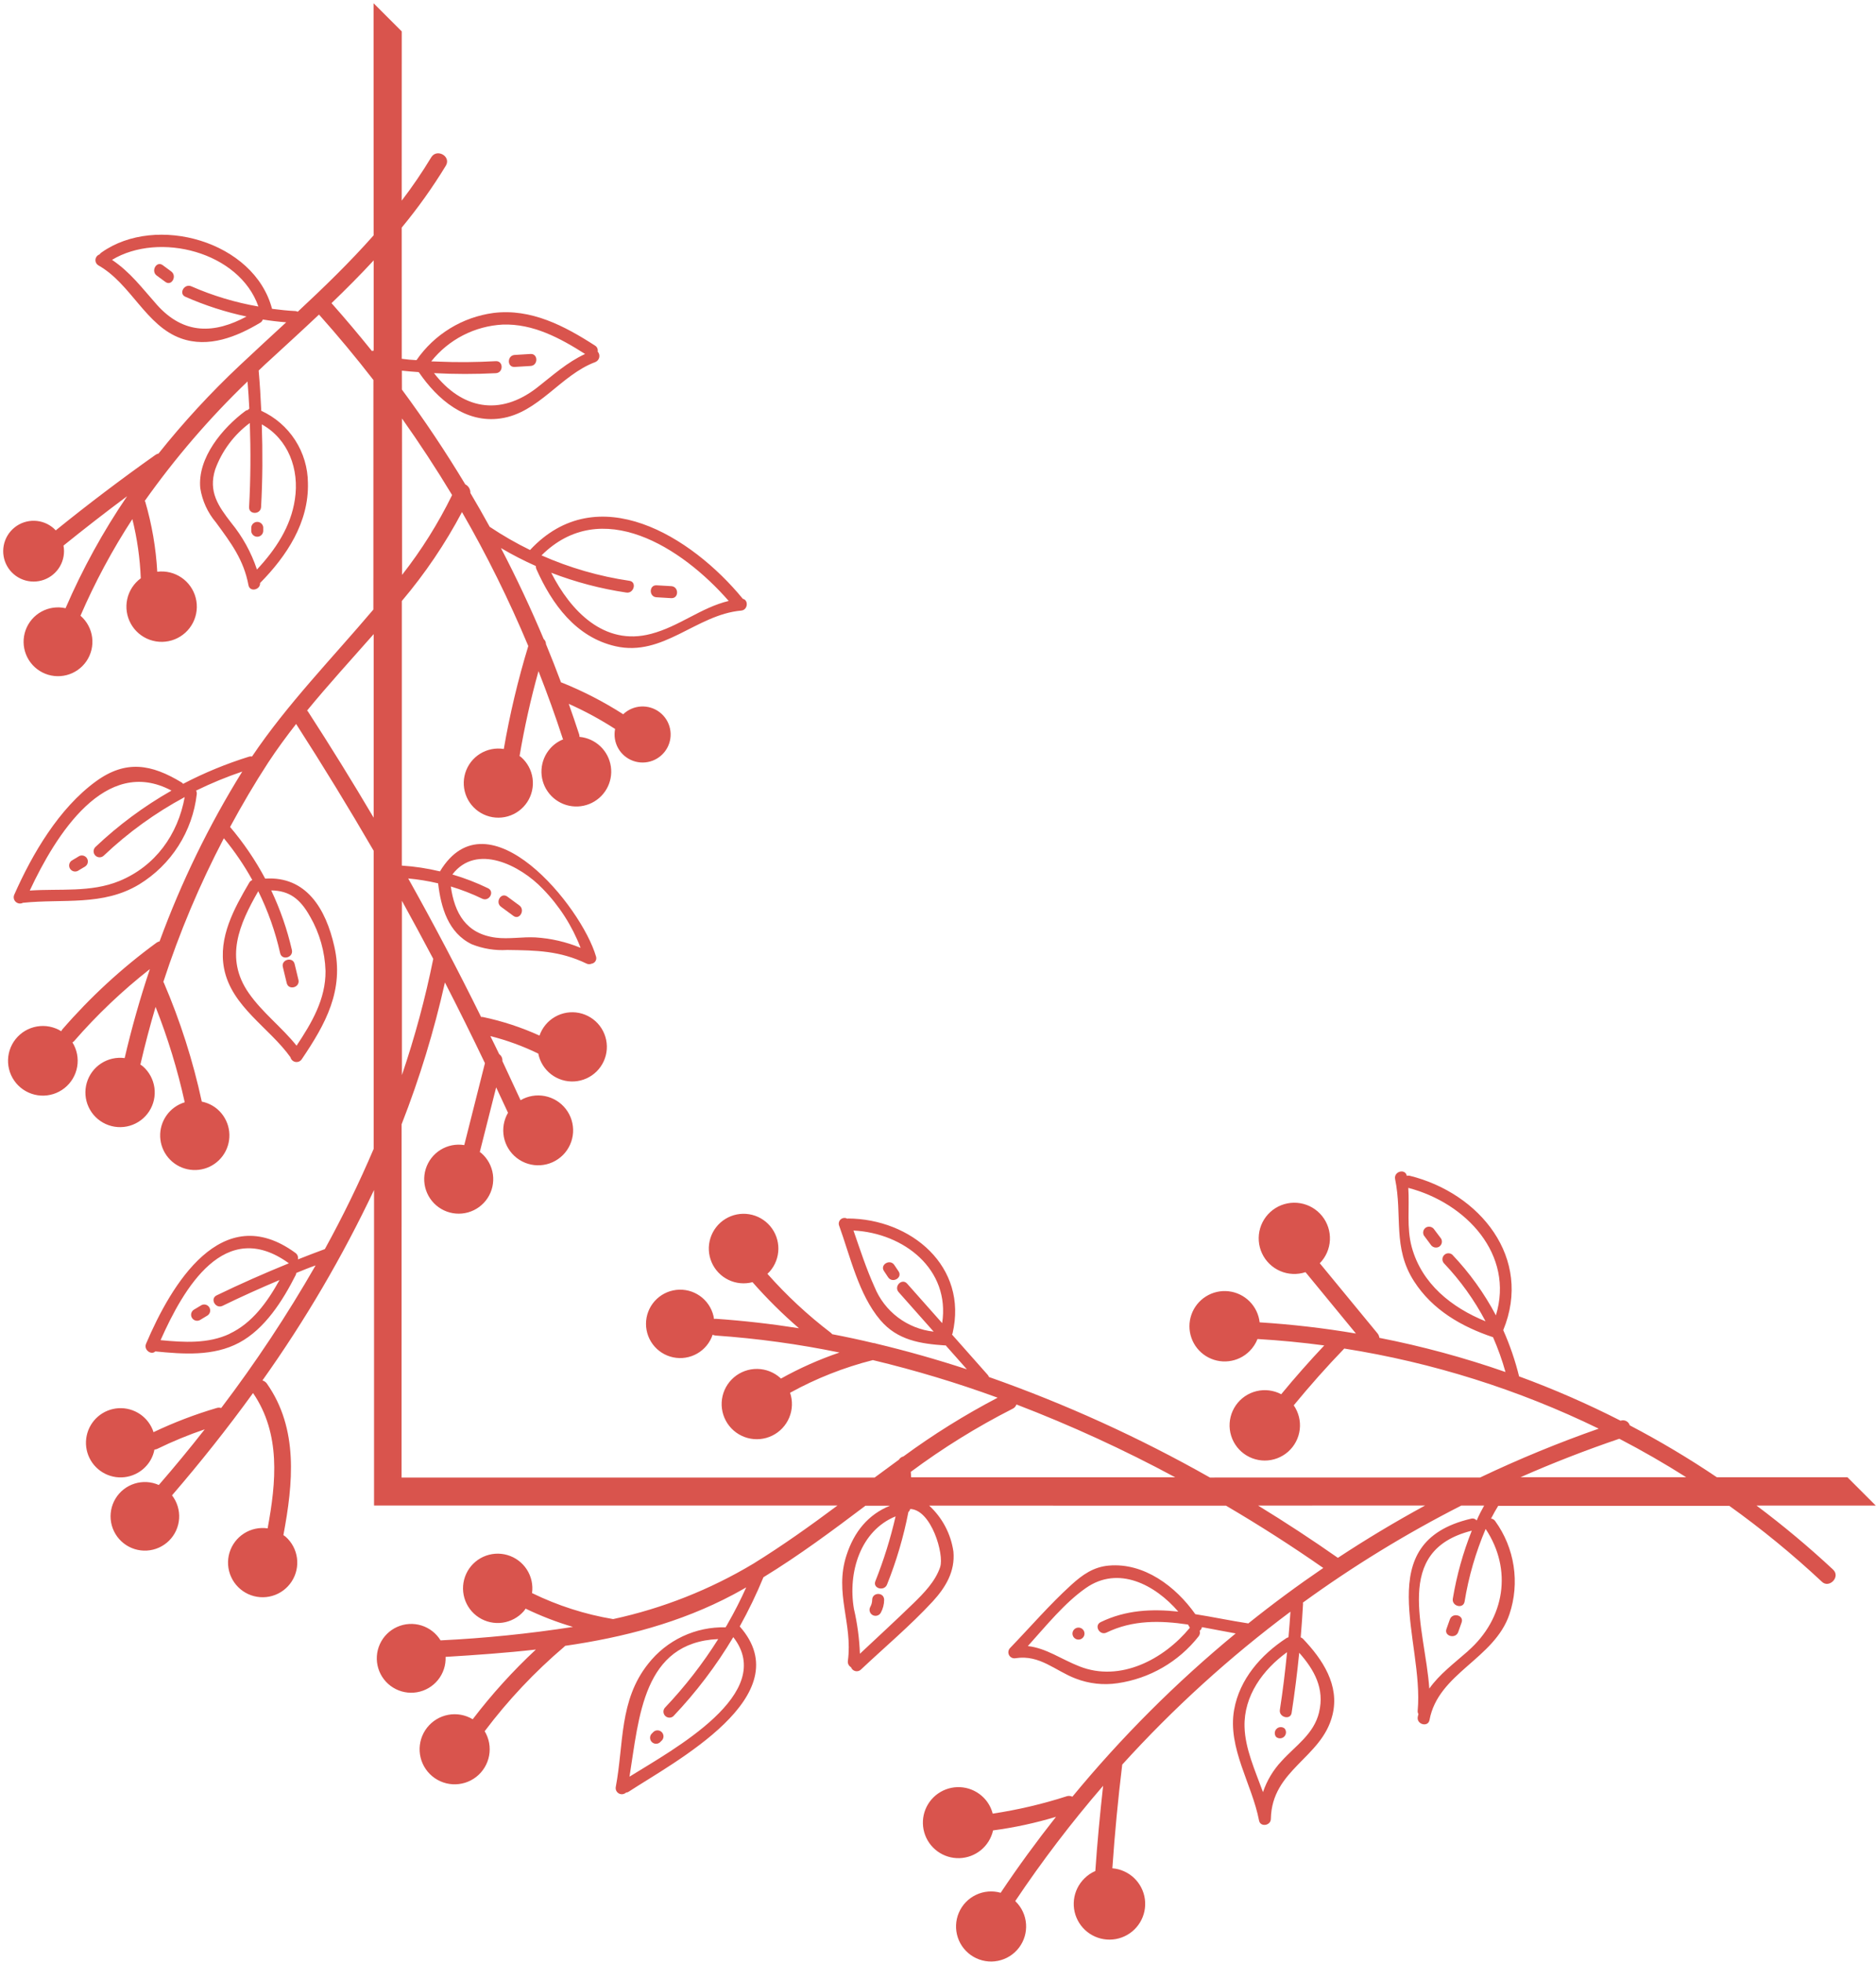 <svg width="218" height="228" viewBox="0 0 218 228" fill="none" xmlns="http://www.w3.org/2000/svg">
<path d="M213.005 182.415C210.177 179.779 207.209 177.297 204.115 174.98L217.972 174.98L214.685 171.693L199.511 171.693C196.25 169.495 192.87 167.48 189.386 165.656C189.354 165.549 189.301 165.45 189.229 165.364C189.158 165.278 189.069 165.208 188.969 165.158C188.87 165.108 188.761 165.078 188.649 165.072C188.538 165.065 188.426 165.081 188.321 165.119C184.495 163.167 180.556 161.446 176.525 159.966C176.071 158.124 175.455 156.325 174.684 154.592C178.136 146.203 171.956 138.664 163.819 136.65C163.708 136.621 163.591 136.624 163.481 136.659C163.299 135.775 161.953 136.135 162.117 137.027C162.996 141.293 161.797 144.995 164.317 148.91C166.452 152.24 169.838 154.189 173.498 155.414C174.073 156.727 174.557 158.079 174.944 159.459C170.161 157.79 165.265 156.463 160.294 155.488C160.27 155.303 160.197 155.128 160.082 154.981L153.365 146.818C154.073 146.094 154.492 145.136 154.541 144.124C154.59 143.113 154.267 142.118 153.633 141.329C152.998 140.54 152.096 140.01 151.098 139.841C150.099 139.672 149.073 139.874 148.214 140.41C147.355 140.947 146.722 141.779 146.435 142.75C146.149 143.722 146.228 144.765 146.658 145.681C147.088 146.598 147.84 147.326 148.77 147.726C149.7 148.126 150.745 148.171 151.706 147.853L157.566 154.986C153.861 154.356 150.126 153.922 146.376 153.686C146.273 152.764 145.859 151.905 145.204 151.249C144.548 150.593 143.688 150.179 142.766 150.075C141.845 149.972 140.915 150.184 140.13 150.679C139.345 151.173 138.751 151.92 138.446 152.796C138.141 153.672 138.143 154.626 138.452 155.501C138.76 156.376 139.357 157.12 140.144 157.611C140.931 158.102 141.861 158.311 142.783 158.204C143.704 158.097 144.562 157.68 145.215 157.021C145.611 156.621 145.922 156.146 146.129 155.622C148.727 155.778 151.321 156.025 153.885 156.371C152.155 158.205 150.488 160.094 148.883 162.04C147.998 161.573 146.973 161.447 146.002 161.684C145.03 161.922 144.179 162.507 143.61 163.33C143.041 164.152 142.792 165.154 142.912 166.147C143.032 167.14 143.511 168.055 144.259 168.719C145.007 169.383 145.973 169.749 146.973 169.749C147.973 169.749 148.939 169.383 149.687 168.72C150.436 168.056 150.915 167.142 151.035 166.149C151.155 165.156 150.907 164.153 150.338 163.331C152.213 161.057 154.162 158.848 156.21 156.731C166.473 158.353 176.438 161.491 185.779 166.041C181.086 167.686 176.485 169.581 171.995 171.719L140.603 171.723C132.404 167.079 123.811 163.169 114.923 160.039C114.891 159.949 114.843 159.865 114.78 159.793L110.627 155.103C110.652 155.064 110.672 155.024 110.688 154.981C112.524 147.178 105.846 141.635 98.502 141.617C98.502 141.617 98.502 141.617 98.471 141.648C98.357 141.579 98.224 141.546 98.091 141.554C97.957 141.562 97.829 141.61 97.724 141.692C97.618 141.774 97.54 141.886 97.5 142.014C97.459 142.141 97.458 142.278 97.497 142.405C98.796 145.991 99.775 150.46 102.299 153.427C104.287 155.769 106.955 156.177 109.843 156.371L109.874 156.341L112.355 159.143C108.876 158.003 105.368 157.009 101.832 156.164C101.727 156.12 101.616 156.096 101.503 156.094C99.909 155.713 98.31 155.37 96.704 155.064C96.651 154.993 96.589 154.93 96.518 154.877C93.856 152.844 91.398 150.557 89.178 148.048C89.265 147.962 89.347 147.879 89.438 147.788C90.08 147.062 90.439 146.129 90.451 145.16C90.463 144.19 90.125 143.249 89.501 142.507C88.876 141.766 88.006 141.273 87.049 141.12C86.091 140.967 85.111 141.163 84.286 141.672C83.461 142.181 82.847 142.97 82.555 143.895C82.263 144.819 82.313 145.818 82.696 146.708C83.079 147.599 83.77 148.322 84.642 148.746C85.513 149.17 86.509 149.267 87.446 149.018C89.119 150.924 90.922 152.713 92.842 154.371C89.62 153.863 86.392 153.496 83.159 153.271C83.097 153.273 83.036 153.281 82.977 153.297C82.838 152.333 82.35 151.453 81.605 150.825C80.86 150.197 79.91 149.864 78.937 149.89C77.963 149.916 77.032 150.299 76.322 150.966C75.612 151.633 75.171 152.537 75.084 153.507C74.997 154.477 75.269 155.446 75.848 156.229C76.428 157.012 77.275 157.555 78.228 157.754C79.182 157.954 80.176 157.796 81.021 157.311C81.866 156.826 82.503 156.048 82.812 155.124C82.921 155.177 83.038 155.209 83.159 155.219C87.995 155.556 92.804 156.216 97.553 157.194C95.199 157.995 92.921 159.009 90.75 160.221L90.685 160.156C89.948 159.489 88.994 159.113 88 159.099C87.006 159.085 86.042 159.434 85.287 160.08C84.531 160.727 84.038 161.626 83.898 162.61C83.759 163.594 83.983 164.595 84.528 165.426C85.073 166.257 85.903 166.86 86.861 167.123C87.82 167.386 88.841 167.291 89.734 166.855C90.627 166.419 91.331 165.672 91.713 164.755C92.096 163.838 92.13 162.812 91.811 161.871C94.841 160.2 98.074 158.923 101.429 158.073C106.343 159.25 111.186 160.709 115.932 162.443C112.115 164.438 108.456 166.719 104.984 169.268C104.875 169.293 104.771 169.341 104.679 169.407C104.588 169.473 104.511 169.557 104.452 169.653C103.508 170.337 102.569 171.027 101.637 171.723L46.665 171.723L46.669 130.665C48.765 125.308 50.447 119.798 51.702 114.183C53.295 117.284 54.846 120.411 56.352 123.563L53.949 133.086C52.994 132.931 52.015 133.126 51.193 133.635C50.37 134.144 49.76 134.934 49.473 135.858C49.187 136.782 49.244 137.778 49.634 138.663C50.024 139.548 50.721 140.263 51.596 140.675C52.472 141.087 53.466 141.169 54.397 140.905C55.328 140.642 56.132 140.051 56.662 139.241C57.191 138.432 57.41 137.458 57.279 136.5C57.147 135.541 56.674 134.663 55.946 134.026C55.889 133.97 55.816 133.939 55.755 133.887L57.656 126.374C58.106 127.353 58.57 128.327 59.033 129.327C58.536 130.179 58.365 131.184 58.554 132.152C58.743 133.121 59.279 133.987 60.06 134.59C60.842 135.192 61.816 135.49 62.8 135.426C63.785 135.363 64.713 134.943 65.411 134.246C66.109 133.548 66.528 132.62 66.592 131.635C66.655 130.65 66.358 129.676 65.755 128.895C65.153 128.113 64.286 127.578 63.317 127.389C62.349 127.2 61.345 127.37 60.492 127.868C59.794 126.349 59.09 124.834 58.379 123.321C58.395 123.166 58.368 123.009 58.303 122.867C58.237 122.726 58.135 122.604 58.007 122.515C57.673 121.809 57.327 121.117 56.98 120.415C58.902 120.901 60.768 121.583 62.55 122.45C62.739 123.407 63.27 124.263 64.043 124.858C64.816 125.453 65.779 125.747 66.752 125.685C67.726 125.623 68.644 125.209 69.335 124.521C70.027 123.833 70.445 122.917 70.511 121.944C70.578 120.97 70.288 120.006 69.697 119.23C69.105 118.454 68.252 117.92 67.296 117.726C66.34 117.532 65.346 117.692 64.499 118.177C63.652 118.661 63.01 119.436 62.692 120.359C60.583 119.399 58.374 118.674 56.106 118.198C56.04 118.189 55.973 118.189 55.907 118.198C53.224 112.756 50.401 107.389 47.436 102.097C48.607 102.204 49.769 102.394 50.913 102.664C51.234 105.453 52.083 108.424 54.824 109.745C56.134 110.267 57.543 110.494 58.951 110.407C62.368 110.455 65.031 110.494 68.153 111.988C68.243 112.033 68.341 112.058 68.441 112.061C68.542 112.064 68.641 112.045 68.734 112.005C68.827 111.993 68.916 111.96 68.995 111.91C69.074 111.859 69.141 111.792 69.192 111.713C69.242 111.633 69.274 111.544 69.286 111.451C69.299 111.358 69.29 111.263 69.262 111.174C67.577 105.34 56.721 92.007 51.126 101.274C49.671 100.924 48.189 100.699 46.696 100.603V69.847C49.391 66.665 51.734 63.201 53.685 59.515C56.579 64.536 59.152 69.736 61.389 75.083C60.193 79.008 59.242 83.005 58.544 87.048C57.587 86.895 56.608 87.092 55.785 87.604C54.963 88.115 54.353 88.907 54.068 89.833C53.783 90.759 53.842 91.756 54.234 92.642C54.626 93.528 55.325 94.242 56.202 94.653C57.08 95.064 58.076 95.144 59.007 94.879C59.939 94.614 60.743 94.021 61.273 93.21C61.802 92.398 62.02 91.423 61.887 90.464C61.754 89.504 61.279 88.625 60.549 87.988C60.493 87.945 60.435 87.904 60.376 87.867C60.937 84.542 61.671 81.25 62.576 78.002C63.593 80.596 64.542 83.216 65.408 85.883C65.408 85.883 65.438 85.914 65.451 85.927C64.875 86.155 64.36 86.516 63.948 86.979C63.341 87.66 62.981 88.525 62.926 89.436C62.871 90.347 63.126 91.25 63.648 91.998C64.17 92.746 64.929 93.297 65.802 93.56C66.676 93.824 67.613 93.785 68.461 93.45C69.31 93.115 70.021 92.504 70.479 91.715C70.937 90.925 71.116 90.005 70.986 89.102C70.856 88.199 70.426 87.366 69.764 86.738C69.102 86.11 68.248 85.723 67.339 85.641C67.339 85.552 67.329 85.463 67.309 85.377C66.916 84.176 66.51 82.985 66.092 81.804C67.96 82.638 69.761 83.613 71.479 84.723C71.326 85.486 71.451 86.279 71.832 86.958C72.213 87.637 72.824 88.157 73.555 88.424C74.287 88.692 75.09 88.688 75.818 88.415C76.547 88.141 77.154 87.615 77.529 86.933C77.904 86.251 78.022 85.457 77.862 84.695C77.702 83.933 77.275 83.253 76.657 82.779C76.039 82.305 75.272 82.068 74.495 82.111C73.717 82.154 72.981 82.474 72.419 83.012C70.157 81.561 67.763 80.327 65.269 79.327C65.269 79.327 65.222 79.323 65.195 79.314C64.638 77.821 64.055 76.338 63.446 74.862C63.446 74.749 63.422 74.638 63.376 74.535C63.329 74.432 63.262 74.34 63.177 74.265C61.665 70.667 60.009 67.144 58.21 63.694C59.521 64.469 60.876 65.168 62.268 65.785C62.262 65.902 62.281 66.019 62.324 66.128C64.139 70.211 66.923 74.061 71.531 75.109C77.066 76.365 80.894 71.437 86.121 70.965C86.922 70.9 86.995 69.735 86.32 69.596C80.361 62.33 69.418 55.526 61.593 63.923C59.97 63.13 58.404 62.229 56.903 61.225C56.175 59.9 55.43 58.592 54.659 57.293C54.668 57.087 54.617 56.883 54.511 56.705C54.406 56.527 54.251 56.384 54.066 56.293C51.791 52.511 49.337 48.839 46.704 45.276L46.7 43.08C47.336 43.154 47.969 43.197 48.592 43.241L48.653 43.249L48.679 43.275C50.84 46.424 54.079 49.221 58.167 48.632C62.593 48 65.139 43.583 69.18 42.08C69.293 42.034 69.394 41.961 69.473 41.867C69.552 41.774 69.607 41.663 69.634 41.543C69.661 41.423 69.658 41.299 69.627 41.181C69.595 41.062 69.535 40.953 69.452 40.863C69.478 40.73 69.463 40.591 69.408 40.467C69.353 40.342 69.261 40.237 69.145 40.166C65.598 37.875 61.709 35.831 57.349 36.372C55.556 36.611 53.834 37.223 52.292 38.168C50.75 39.113 49.423 40.37 48.397 41.859C47.826 41.833 47.25 41.777 46.687 41.699L46.682 26.451C48.562 24.178 50.276 21.773 51.81 19.254C52.459 18.171 50.758 17.214 50.108 18.288C49.059 20.026 47.916 21.704 46.682 23.316L46.687 3.651L43.409 0.373L43.417 27.352C40.659 30.474 37.666 33.371 34.6 36.23C34.512 36.183 34.414 36.156 34.314 36.151C33.405 36.108 32.509 36.009 31.612 35.892C29.547 28.032 18.14 24.827 11.796 29.344C11.704 29.401 11.627 29.478 11.571 29.569C11.443 29.612 11.331 29.69 11.247 29.794C11.162 29.899 11.11 30.025 11.095 30.158C11.08 30.291 11.103 30.426 11.162 30.547C11.221 30.667 11.313 30.768 11.428 30.838C15.226 32.982 16.949 37.867 21.037 39.33C24.229 40.469 27.511 39.144 30.239 37.507C30.311 37.468 30.374 37.414 30.424 37.351C30.475 37.287 30.512 37.213 30.534 37.135C31.43 37.278 32.34 37.39 33.258 37.459C31.456 39.122 29.651 40.781 27.866 42.461C24.475 45.649 21.317 49.076 18.417 52.716C18.28 52.741 18.151 52.799 18.04 52.885C14.091 55.679 10.237 58.598 6.478 61.641C6.41 61.565 6.338 61.492 6.261 61.425C5.637 60.866 4.835 60.548 3.999 60.526C3.162 60.504 2.344 60.779 1.692 61.304C1.039 61.828 0.594 62.567 0.435 63.389C0.277 64.212 0.415 65.063 0.826 65.793C1.237 66.522 1.894 67.082 2.679 67.372C3.464 67.663 4.327 67.665 5.114 67.379C5.9 67.093 6.56 66.536 6.975 65.809C7.39 65.082 7.533 64.231 7.379 63.408C9.809 61.445 12.274 59.532 14.771 57.67C11.98 61.773 9.585 66.132 7.617 70.688C6.666 70.474 5.671 70.615 4.817 71.084C3.963 71.552 3.309 72.316 2.979 73.233C2.648 74.149 2.663 75.154 3.022 76.06C3.38 76.966 4.056 77.71 4.924 78.152C5.792 78.595 6.792 78.705 7.735 78.463C8.679 78.221 9.501 77.643 10.049 76.837C10.596 76.031 10.831 75.053 10.708 74.087C10.586 73.121 10.115 72.232 9.384 71.588L9.353 71.558C11.042 67.653 13.058 63.898 15.381 60.333C15.939 62.587 16.267 64.891 16.36 67.21C15.558 67.799 14.998 68.66 14.785 69.632C14.573 70.604 14.721 71.621 15.204 72.491C15.686 73.361 16.47 74.026 17.407 74.36C18.344 74.695 19.371 74.676 20.295 74.308C21.22 73.94 21.978 73.248 22.429 72.361C22.88 71.473 22.992 70.452 22.744 69.489C22.496 68.525 21.906 67.684 21.083 67.125C20.26 66.565 19.262 66.325 18.274 66.448C18.121 63.693 17.653 60.964 16.88 58.315C16.864 58.281 16.845 58.247 16.823 58.216C20.357 53.223 24.355 48.576 28.763 44.336C28.849 45.384 28.923 46.437 28.971 47.489C28.91 47.532 28.858 47.585 28.815 47.645C28.706 47.657 28.603 47.697 28.516 47.762C25.883 49.719 22.934 53.197 23.272 56.73C23.501 58.202 24.132 59.582 25.095 60.719C26.836 63.1 28.312 65.028 28.875 68.016C29.035 68.86 30.274 68.548 30.222 67.76C33.318 64.621 35.899 60.714 35.782 56.137C35.772 54.367 35.256 52.637 34.296 51.15C33.335 49.663 31.97 48.481 30.361 47.744C30.291 46.185 30.196 44.626 30.058 43.067C30.538 42.587 31.049 42.128 31.552 41.669C33.405 39.962 35.259 38.274 37.069 36.559C39.273 39.031 41.378 41.56 43.391 44.163L43.387 70.843C38.623 76.473 33.37 81.847 29.287 87.923C29.176 87.9 29.062 87.904 28.953 87.936C26.304 88.759 23.734 89.818 21.275 91.102C21.234 91.043 21.183 90.991 21.124 90.95C17.607 88.811 14.628 88.274 11.137 90.82C6.842 93.956 3.763 99.226 1.658 103.981C1.596 104.119 1.578 104.274 1.608 104.423C1.637 104.571 1.713 104.707 1.823 104.811C1.934 104.915 2.074 104.982 2.225 105.002C2.375 105.023 2.528 104.996 2.663 104.925C7.322 104.44 11.96 105.336 16.174 102.786C18.013 101.661 19.571 100.133 20.73 98.316C21.89 96.499 22.619 94.442 22.865 92.301C22.88 92.158 22.853 92.013 22.787 91.885C24.526 91.033 26.318 90.294 28.152 89.673C24.285 95.906 21.065 102.519 18.543 109.407C18.413 109.434 18.291 109.489 18.183 109.567C14.169 112.501 10.499 115.88 7.244 119.64C7.194 119.705 7.152 119.777 7.119 119.852C6.275 119.327 5.268 119.131 4.289 119.301C3.31 119.471 2.428 119.994 1.81 120.773C1.192 121.551 0.882 122.529 0.939 123.521C0.996 124.513 1.416 125.449 2.118 126.152C2.821 126.855 3.757 127.274 4.749 127.331C5.741 127.388 6.719 127.078 7.497 126.46C8.276 125.842 8.799 124.96 8.969 123.981C9.139 123.002 8.943 121.995 8.418 121.151C8.484 121.113 8.545 121.067 8.6 121.013C11.266 117.944 14.218 115.137 17.417 112.629C16.276 116.027 15.299 119.475 14.485 122.974C13.527 122.847 12.556 123.067 11.747 123.596C10.938 124.125 10.347 124.927 10.08 125.856C9.813 126.784 9.888 127.778 10.293 128.655C10.697 129.533 11.403 130.236 12.283 130.636C13.162 131.037 14.156 131.108 15.084 130.837C16.011 130.565 16.81 129.97 17.335 129.159C17.86 128.348 18.076 127.375 17.944 126.418C17.812 125.461 17.341 124.583 16.616 123.944C16.52 123.865 16.419 123.792 16.312 123.728C16.836 121.472 17.421 119.233 18.079 117.024C19.501 120.624 20.634 124.331 21.466 128.11C20.613 128.369 19.87 128.904 19.354 129.63C18.838 130.357 18.578 131.234 18.614 132.125C18.651 133.015 18.981 133.869 19.555 134.551C20.129 135.233 20.913 135.705 21.784 135.893C22.655 136.082 23.564 135.976 24.368 135.592C25.172 135.208 25.826 134.567 26.227 133.772C26.628 132.976 26.754 132.069 26.584 131.194C26.415 130.319 25.959 129.526 25.29 128.938C24.766 128.48 24.131 128.168 23.449 128.032C22.424 123.286 20.943 118.65 19.028 114.188C19.012 114.169 18.995 114.151 18.976 114.136C20.85 108.378 23.204 102.788 26.013 97.424C27.264 98.938 28.372 100.564 29.321 102.283C29.172 102.331 29.046 102.435 28.971 102.573C27.208 105.583 25.342 108.939 26.039 112.564C26.896 116.99 31.296 119.432 33.752 122.875C33.785 123.011 33.857 123.136 33.959 123.232C34.061 123.329 34.189 123.394 34.327 123.42C34.465 123.445 34.608 123.43 34.738 123.377C34.868 123.323 34.979 123.233 35.059 123.117C37.857 118.986 40.005 115.071 38.849 110C37.865 105.613 35.583 101.807 30.815 102.114C29.675 99.973 28.308 97.96 26.736 96.112C28.113 93.566 29.581 91.058 31.171 88.62C32.18 87.083 33.271 85.602 34.41 84.142C37.533 88.998 40.538 93.911 43.422 98.879L43.422 133.524C41.727 137.499 39.836 141.382 37.749 145.173C36.701 145.562 35.657 145.956 34.618 146.372C34.65 146.232 34.64 146.086 34.59 145.952C34.539 145.818 34.449 145.702 34.332 145.619C25.762 139.344 19.872 149.347 16.975 156.168C16.668 156.9 17.59 157.528 18.045 157.064C21.301 157.385 24.796 157.649 27.784 156.055C30.772 154.462 32.859 151.17 34.371 148.169C34.401 148.097 34.421 148.022 34.431 147.944C35.172 147.645 35.908 147.334 36.675 147.069C33.378 152.823 29.714 158.359 25.705 163.642C25.538 163.589 25.358 163.587 25.19 163.638C22.67 164.38 20.213 165.32 17.841 166.449C17.569 165.603 17.024 164.872 16.292 164.368C15.56 163.865 14.682 163.618 13.795 163.665C12.908 163.713 12.062 164.053 11.388 164.632C10.715 165.211 10.252 165.997 10.072 166.867C9.891 167.737 10.004 168.642 10.392 169.441C10.78 170.24 11.422 170.888 12.217 171.284C13.012 171.681 13.916 171.803 14.788 171.631C15.659 171.46 16.45 171.005 17.036 170.337C17.501 169.81 17.816 169.167 17.945 168.475C18.057 168.466 18.167 168.438 18.27 168.393C20.06 167.519 21.904 166.76 23.791 166.119C22.065 168.325 20.286 170.482 18.456 172.589C17.568 172.194 16.566 172.137 15.638 172.429C14.71 172.721 13.922 173.341 13.42 174.174C12.918 175.007 12.738 175.995 12.913 176.951C13.089 177.907 13.608 178.767 14.373 179.367C15.137 179.968 16.095 180.268 17.066 180.212C18.037 180.156 18.953 179.746 19.643 179.062C20.334 178.377 20.75 177.463 20.813 176.493C20.877 175.522 20.584 174.562 19.989 173.793C23.28 169.974 26.433 166.007 29.404 161.902C32.647 166.643 32.093 172.256 31.101 177.63C30.144 177.491 29.169 177.7 28.355 178.221C27.54 178.742 26.94 179.538 26.664 180.465C26.389 181.392 26.456 182.387 26.855 183.268C27.253 184.149 27.955 184.858 28.832 185.264C29.71 185.67 30.704 185.746 31.634 185.479C32.563 185.211 33.365 184.618 33.892 183.808C34.42 182.998 34.639 182.025 34.508 181.067C34.377 180.109 33.906 179.23 33.18 178.591C33.101 178.527 33.019 178.468 32.933 178.414C34.055 172.416 34.713 166.067 31.006 160.793C30.88 160.621 30.7 160.496 30.495 160.438C35.46 153.455 39.8 146.049 43.465 138.304L43.465 174.975L97.319 174.975C94.145 177.344 90.919 179.644 87.554 181.727C82.508 184.752 77 186.93 71.25 188.175C67.979 187.626 64.805 186.608 61.826 185.152C61.959 184.194 61.742 183.22 61.217 182.409C60.691 181.597 59.89 181.001 58.962 180.731C58.033 180.46 57.038 180.533 56.158 180.935C55.279 181.338 54.573 182.043 54.171 182.922C53.768 183.801 53.695 184.796 53.965 185.725C54.235 186.654 54.83 187.454 55.642 187.981C56.453 188.507 57.427 188.724 58.385 188.592C59.343 188.46 60.222 187.987 60.861 187.261C60.947 187.174 61.004 187.058 61.077 186.958C62.85 187.816 64.691 188.527 66.581 189.084C61.483 189.875 56.348 190.397 51.195 190.648C50.687 189.818 49.894 189.201 48.964 188.914C48.034 188.627 47.032 188.689 46.144 189.088C45.257 189.487 44.545 190.196 44.143 191.082C43.74 191.968 43.675 192.97 43.959 193.901C44.242 194.832 44.855 195.627 45.684 196.138C46.512 196.65 47.498 196.841 48.457 196.677C49.416 196.514 50.283 196.006 50.894 195.249C51.506 194.492 51.821 193.538 51.779 192.566C55.283 192.354 58.795 192.107 62.272 191.713C59.601 194.201 57.145 196.912 54.932 199.815C54.08 199.303 53.07 199.119 52.092 199.3C51.114 199.481 50.236 200.013 49.624 200.797C49.011 201.58 48.707 202.561 48.767 203.553C48.828 204.546 49.25 205.482 49.953 206.185C50.656 206.888 51.592 207.31 52.584 207.37C53.577 207.431 54.557 207.126 55.341 206.514C56.124 205.901 56.657 205.023 56.837 204.045C57.018 203.068 56.835 202.057 56.322 201.205C59.032 197.604 62.131 194.313 65.564 191.392C65.603 191.353 65.633 191.323 65.672 191.284C72.432 190.301 79.04 188.604 85.211 185.325C85.713 185.057 86.216 184.771 86.714 184.49C86.056 185.956 85.331 187.377 84.54 188.751C84.509 188.795 84.484 188.843 84.466 188.894C84.401 188.959 84.367 189.054 84.323 189.132C82.596 189.087 80.882 189.447 79.319 190.183C77.755 190.919 76.386 192.011 75.32 193.371C71.93 197.628 72.501 202.678 71.557 207.675C71.528 207.824 71.547 207.978 71.61 208.115C71.674 208.252 71.78 208.365 71.912 208.439C72.044 208.513 72.196 208.542 72.346 208.524C72.496 208.506 72.637 208.441 72.748 208.338C72.859 208.332 72.967 208.296 73.06 208.234C78.291 204.804 93.088 197.083 85.96 189.028C86.989 187.178 87.909 185.269 88.715 183.312C92.837 180.791 96.717 177.907 100.572 174.997L103.421 174.997C100.901 176.019 99.26 177.989 98.359 180.778C96.938 185.169 99.112 188.686 98.528 193.029C98.506 193.174 98.53 193.323 98.595 193.454C98.66 193.586 98.763 193.694 98.891 193.766C98.93 193.876 98.996 193.976 99.082 194.055C99.169 194.134 99.275 194.19 99.389 194.218C99.503 194.246 99.622 194.245 99.736 194.215C99.849 194.185 99.953 194.127 100.039 194.047C102.806 191.436 105.786 188.933 108.371 186.14C109.882 184.498 111.004 182.64 110.792 180.332C110.498 178.279 109.504 176.391 107.977 174.988L142.469 174.993C146.373 177.285 150.14 179.699 153.772 182.233C150.784 184.269 147.88 186.417 145.059 188.677C143.015 188.365 140.949 187.928 138.901 187.603C136.628 184.377 132.938 181.597 128.854 181.956C127.074 182.108 125.78 183.022 124.493 184.195C121.982 186.473 119.721 189.106 117.365 191.548C117.262 191.658 117.197 191.798 117.18 191.948C117.162 192.097 117.193 192.248 117.267 192.379C117.342 192.51 117.456 192.613 117.594 192.674C117.732 192.735 117.885 192.75 118.032 192.718C120.825 192.289 122.627 194.186 124.987 195.082C126.537 195.686 128.218 195.874 129.863 195.628C133.583 195.091 136.954 193.143 139.278 190.189C139.353 190.098 139.404 189.991 139.426 189.876C139.449 189.761 139.443 189.642 139.408 189.53C139.477 189.481 139.537 189.419 139.582 189.347C139.627 189.275 139.658 189.194 139.672 189.11C140.984 189.348 142.296 189.613 143.591 189.842C136.67 195.542 130.315 201.897 124.615 208.818C124.415 208.717 124.184 208.697 123.969 208.762C121.158 209.668 118.277 210.344 115.356 210.785C115.178 210.084 114.816 209.444 114.308 208.931C113.664 208.279 112.82 207.859 111.911 207.739C111.002 207.619 110.078 207.806 109.287 208.269C108.495 208.732 107.88 209.446 107.539 210.297C107.198 211.148 107.151 212.089 107.404 212.97C107.657 213.852 108.196 214.624 108.937 215.165C109.677 215.706 110.577 215.985 111.494 215.958C112.41 215.93 113.292 215.599 113.999 215.015C114.706 214.431 115.199 213.628 115.399 212.733C117.876 212.405 120.322 211.876 122.714 211.153C120.466 214.006 118.314 216.938 116.283 219.983C115.328 219.711 114.307 219.797 113.412 220.225C112.516 220.653 111.808 221.394 111.42 222.307C111.032 223.22 110.99 224.244 111.304 225.186C111.617 226.128 112.264 226.922 113.122 227.421C113.98 227.92 114.991 228.088 115.964 227.894C116.938 227.7 117.807 227.157 118.408 226.367C119.009 225.578 119.302 224.596 119.23 223.606C119.159 222.616 118.728 221.686 118.019 220.992L117.976 220.948C121.104 216.278 124.514 211.804 128.187 207.55C127.824 210.841 127.507 214.145 127.282 217.454C126.81 217.657 126.381 217.948 126.018 218.311C125.341 218.975 124.911 219.85 124.801 220.791C124.69 221.733 124.905 222.684 125.41 223.486C125.914 224.289 126.678 224.894 127.575 225.203C128.471 225.511 129.446 225.503 130.337 225.181C131.229 224.858 131.983 224.24 132.475 223.43C132.966 222.619 133.166 221.665 133.04 220.725C132.915 219.786 132.471 218.918 131.784 218.265C131.096 217.612 130.206 217.214 129.261 217.137C129.538 213.107 129.921 209.09 130.409 205.086C136.338 198.546 142.884 192.595 149.957 187.313C149.896 188.309 149.81 189.296 149.727 190.288C149.647 190.309 149.57 190.339 149.498 190.379C146.544 192.31 144.037 195.147 143.409 198.728C142.63 203.145 145.501 207.359 146.306 211.586C146.462 212.382 147.666 212.183 147.679 211.408C147.783 205.64 153.603 204.341 154.837 199.33C155.704 195.866 153.686 192.852 151.416 190.47C151.341 190.393 151.249 190.333 151.148 190.297C151.258 188.998 151.348 187.694 151.421 186.386C151.42 186.344 151.413 186.301 151.399 186.261C157.228 182.024 163.382 178.253 169.804 174.984L172.463 174.984C172.151 175.538 171.856 176.11 171.597 176.716C171.521 176.619 171.417 176.548 171.3 176.511C171.182 176.474 171.056 176.473 170.938 176.508C159.159 179.271 165.499 190.609 164.741 198.832C164.73 198.962 164.76 199.093 164.828 199.205C164.802 199.317 164.772 199.426 164.75 199.542C164.594 200.417 165.937 200.781 166.114 199.911C167.119 194.445 173.654 192.83 175.407 187.603C176.01 185.801 176.174 183.88 175.887 182.002C175.6 180.123 174.87 178.339 173.758 176.799C173.703 176.715 173.631 176.645 173.546 176.592C173.462 176.539 173.367 176.504 173.268 176.491C173.524 175.984 173.805 175.495 174.1 175.01L200.949 175.01C204.723 177.711 208.317 180.656 211.706 183.827C212.542 184.654 213.927 183.277 213.005 182.415ZM164.053 144.947C163.434 142.674 163.806 140.37 163.65 138.058C170.384 139.811 175.983 145.818 173.831 152.872C172.472 150.3 170.765 147.926 168.76 145.818C168.626 145.707 168.456 145.65 168.282 145.658C168.108 145.666 167.944 145.739 167.821 145.862C167.698 145.985 167.625 146.149 167.617 146.323C167.609 146.497 167.666 146.667 167.777 146.801C169.699 148.821 171.331 151.097 172.627 153.565C168.691 151.967 165.226 149.222 164.053 144.947ZM101.624 149.573C100.667 147.464 99.935 145.199 99.177 143.012C105.049 143.315 110.437 147.524 109.484 153.777L105.413 149.187C104.815 148.511 103.832 149.503 104.426 150.174L108.496 154.765C106.989 154.6 105.554 154.03 104.344 153.116C103.134 152.202 102.194 150.978 101.624 149.573ZM84.678 69.843C81.452 70.618 78.932 72.809 75.658 73.667C70.189 75.126 66.287 70.965 64.052 66.565C66.871 67.653 69.802 68.426 72.791 68.869C73.666 68.999 74.021 67.639 73.159 67.505C69.63 66.986 66.188 65.991 62.926 64.547C69.881 57.635 79.226 63.594 84.678 69.843ZM58.414 37.724C61.948 37.602 65.079 39.287 67.989 41.14C65.901 42.11 64.264 43.6 62.428 45.038C58.05 48.455 53.637 47.506 50.433 43.366C52.826 43.493 55.224 43.495 57.617 43.371C58.522 43.332 58.514 41.928 57.617 41.976C55.374 42.097 53.135 42.128 50.883 42.024L50.112 41.998C51.115 40.739 52.373 39.707 53.804 38.97C55.235 38.233 56.807 37.808 58.414 37.724ZM18.213 35.398C16.468 33.428 15.143 31.635 13.017 30.201C18.504 26.889 27.81 29.266 30.027 35.623C27.344 35.159 24.726 34.371 22.232 33.276C21.418 32.921 20.721 34.129 21.544 34.493C23.826 35.499 26.206 36.268 28.646 36.788C24.956 38.772 21.379 38.962 18.213 35.398ZM34.267 58.042C33.795 61.234 32.011 63.884 29.858 66.192C29.2 64.212 28.185 62.368 26.862 60.753C25.35 58.8 24.198 57.146 25.004 54.565C25.788 52.408 27.188 50.528 29.031 49.16C29.14 52.413 29.127 55.674 28.945 58.93C28.901 59.84 30.291 59.827 30.339 58.93C30.517 55.73 30.53 52.53 30.421 49.321C33.492 51.023 34.808 54.53 34.267 58.042ZM13.861 102.396C10.536 103.755 6.933 103.262 3.459 103.504C6.491 97.008 12.251 87.784 19.928 91.886C16.725 93.706 13.754 95.909 11.081 98.446C10.95 98.577 10.877 98.755 10.877 98.94C10.877 99.125 10.95 99.303 11.081 99.434C11.212 99.565 11.39 99.638 11.575 99.638C11.76 99.638 11.938 99.565 12.069 99.434C14.884 96.762 18.043 94.477 21.462 92.639C20.678 96.983 18.066 100.668 13.861 102.396ZM36.038 106.531C37.142 108.456 37.756 110.623 37.827 112.841C37.857 116.128 36.22 118.891 34.462 121.532C32.738 119.376 30.499 117.7 28.919 115.435C26.065 111.36 27.814 107.402 30.01 103.578C31.142 105.87 31.997 108.289 32.556 110.784C32.755 111.659 34.107 111.304 33.92 110.416C33.374 108.024 32.568 105.699 31.517 103.483C33.604 103.517 34.877 104.444 36.029 106.523L36.038 106.531ZM26.693 155.016C24.181 156.194 21.362 156.016 18.66 155.756C21.336 149.728 26.117 141.422 33.57 146.823C30.733 147.979 27.931 149.213 25.173 150.551C24.363 150.945 25.052 152.162 25.866 151.764C28.044 150.703 30.248 149.711 32.483 148.767C31.084 151.292 29.321 153.773 26.684 155.007L26.693 155.016ZM63.069 103.301C64.986 105.265 66.484 107.599 67.469 110.16C65.801 109.471 64.03 109.061 62.229 108.948C60.709 108.865 59.141 109.169 57.626 108.978C54.144 108.536 52.823 106.116 52.386 103.028C53.635 103.404 54.853 103.877 56.028 104.444C56.829 104.838 57.522 103.634 56.716 103.236C55.38 102.588 53.992 102.052 52.568 101.634C55.348 97.987 60.432 100.534 63.069 103.301ZM43.426 30.271L43.422 40.755C43.352 40.753 43.282 40.766 43.218 40.794C41.7 38.906 40.135 37.052 38.524 35.233C40.178 33.64 41.841 31.977 43.422 30.266L43.426 30.271ZM46.713 48.637C48.76 51.526 50.701 54.493 52.537 57.536C50.928 60.824 48.979 63.934 46.721 66.816L46.713 48.637ZM35.791 82.692C35.757 82.654 35.721 82.618 35.683 82.584C38.16 79.561 40.828 76.651 43.426 73.697L43.422 95.034C40.959 90.862 38.411 86.744 35.778 82.679L35.791 82.692ZM46.704 104.691C47.934 106.925 49.148 109.176 50.346 111.442C49.424 116.018 48.207 120.53 46.704 124.949L46.704 104.691ZM73.151 206.489C74.264 199.564 74.718 190.881 83.462 190.496C81.662 193.358 79.584 196.034 77.256 198.486C77.145 198.62 77.088 198.79 77.096 198.964C77.105 199.138 77.177 199.302 77.3 199.425C77.423 199.548 77.587 199.62 77.761 199.629C77.935 199.637 78.105 199.58 78.239 199.469C80.898 196.672 83.236 193.586 85.211 190.271C90.304 196.801 78.265 203.306 73.129 206.502L73.151 206.489ZM138.269 189.179C135.242 192.856 130.171 195.545 125.437 193.67C123.272 192.821 121.588 191.553 119.44 191.31C121.549 188.976 123.705 186.291 126.191 184.559C129.954 181.93 134.211 184.16 136.922 187.304C133.869 186.98 130.846 187.101 127.906 188.526C127.096 188.92 127.78 190.132 128.59 189.738C131.634 188.261 134.839 188.331 138.052 188.807L138.269 189.179ZM153.287 199.001C152.668 201.56 150.589 202.842 148.918 204.687C147.95 205.718 147.216 206.946 146.765 208.286C145.839 205.748 144.687 203.228 144.622 200.694C144.526 197.091 146.757 194.047 149.563 192.02C149.342 194.259 149.074 196.494 148.727 198.72C148.589 199.594 149.953 199.945 150.091 199.088C150.449 196.761 150.744 194.428 150.975 192.09C152.728 194.069 153.945 196.256 153.283 198.997L153.287 199.001ZM170.614 191.869C168.933 193.35 167.266 194.584 166.092 196.251C165.594 189.128 161.758 180.233 171.029 177.898C170.014 180.444 169.276 183.09 168.825 185.793C168.673 186.672 170.016 187.036 170.189 186.161C170.66 183.252 171.484 180.41 172.64 177.699C175.771 182.415 174.883 188.101 170.609 191.864L170.614 191.869ZM109.259 182.108C108.7 183.792 107.349 185.169 106.115 186.369C104.079 188.344 101.992 190.266 99.926 192.202C99.861 190.445 99.628 188.697 99.229 186.984C98.502 182.731 99.996 177.894 104.071 176.236C103.481 178.81 102.693 181.335 101.715 183.788C101.407 184.624 102.754 184.975 103.079 184.156C104.17 181.43 105 178.607 105.56 175.725C105.667 175.636 105.74 175.514 105.768 175.378C108.224 175.452 109.735 180.661 109.254 182.103L109.259 182.108ZM105.881 171.697C105.876 171.485 105.85 171.277 105.837 171.065C109.565 168.291 113.522 165.838 117.664 163.733C117.77 163.685 117.865 163.616 117.942 163.529C118.02 163.443 118.078 163.341 118.115 163.231C124.439 165.657 130.603 168.485 136.567 171.697L105.881 171.697ZM155.474 181.06C152.48 178.961 149.388 176.934 146.198 174.98L165.603 174.975C162.136 176.861 158.758 178.887 155.47 181.055L155.474 181.06ZM176.685 171.688C180.435 170.034 184.265 168.543 188.174 167.215C190.833 168.598 193.424 170.089 195.947 171.688L176.685 171.688Z" fill="#D9544D"/>
<path d="M125.819 189.366C125.688 189.235 125.511 189.162 125.325 189.162C125.14 189.162 124.963 189.235 124.832 189.366C124.701 189.497 124.627 189.675 124.627 189.86C124.627 190.045 124.701 190.223 124.832 190.354C124.963 190.485 125.14 190.558 125.325 190.558C125.511 190.558 125.688 190.484 125.819 190.354C125.95 190.223 126.024 190.045 126.024 189.86C126.024 189.675 125.95 189.497 125.819 189.366Z" fill="#D9544D"/>
<path d="M148.294 201.873C148.428 201.984 148.599 202.041 148.772 202.032C148.946 202.024 149.11 201.952 149.233 201.829C149.356 201.706 149.429 201.541 149.437 201.368C149.445 201.194 149.388 201.024 149.277 200.89C149.143 200.779 148.973 200.722 148.799 200.73C148.626 200.738 148.461 200.811 148.338 200.934C148.215 201.057 148.143 201.221 148.135 201.395C148.127 201.568 148.183 201.739 148.294 201.873Z" fill="#D9544D"/>
<path d="M168.085 189.323C167.786 190.167 169.137 190.514 169.449 189.691L169.847 188.565C170.146 187.72 168.799 187.37 168.487 188.192L168.085 189.323Z" fill="#D9544D"/>
<path d="M167.469 143.964L166.677 142.912C166.582 142.756 166.431 142.643 166.255 142.594C166.079 142.545 165.891 142.564 165.729 142.648C165.649 142.693 165.579 142.754 165.523 142.827C165.467 142.899 165.425 142.982 165.401 143.07C165.377 143.159 165.371 143.251 165.382 143.342C165.394 143.433 165.423 143.521 165.469 143.601L166.253 144.653C166.35 144.808 166.502 144.921 166.678 144.969C166.855 145.017 167.043 144.997 167.205 144.913C167.365 144.821 167.481 144.67 167.531 144.492C167.58 144.315 167.558 144.126 167.469 143.964Z" fill="#D9544D"/>
<path d="M75.957 201.266L75.701 201.521C75.591 201.655 75.534 201.826 75.542 201.999C75.55 202.173 75.623 202.338 75.745 202.46C75.868 202.583 76.033 202.656 76.206 202.664C76.38 202.672 76.55 202.615 76.684 202.504L76.94 202.249C77.051 202.115 77.108 201.945 77.1 201.771C77.091 201.597 77.019 201.433 76.896 201.31C76.773 201.187 76.609 201.114 76.435 201.106C76.261 201.098 76.091 201.155 75.957 201.266Z" fill="#D9544D"/>
<path d="M101.352 185.936C101.348 186.221 101.274 186.501 101.135 186.751C101.09 186.83 101.06 186.918 101.049 187.009C101.037 187.1 101.043 187.192 101.068 187.281C101.092 187.369 101.133 187.452 101.189 187.525C101.245 187.597 101.315 187.658 101.395 187.703C101.474 187.749 101.562 187.778 101.653 187.79C101.744 187.801 101.837 187.795 101.925 187.771C102.013 187.747 102.096 187.705 102.169 187.649C102.241 187.593 102.302 187.523 102.348 187.443C102.604 186.981 102.74 186.461 102.742 185.932C102.733 185.014 101.36 185.036 101.352 185.936Z" fill="#D9544D"/>
<path d="M104.417 147.758L103.923 147.022C103.43 146.277 102.235 146.979 102.715 147.71L103.205 148.451C103.703 149.191 104.915 148.507 104.417 147.758Z" fill="#D9544D"/>
<path d="M23.437 151.673C23.142 151.847 22.852 152.024 22.558 152.197C22.478 152.243 22.408 152.304 22.352 152.376C22.296 152.449 22.255 152.531 22.23 152.62C22.206 152.708 22.2 152.801 22.211 152.892C22.223 152.983 22.252 153.07 22.298 153.15C22.343 153.23 22.404 153.299 22.477 153.356C22.549 153.412 22.632 153.453 22.72 153.477C22.809 153.501 22.901 153.508 22.992 153.496C23.083 153.485 23.171 153.455 23.251 153.41C23.541 153.232 23.835 153.059 24.125 152.882C24.268 152.782 24.369 152.632 24.407 152.462C24.446 152.292 24.419 152.114 24.333 151.963C24.247 151.812 24.107 151.698 23.941 151.644C23.775 151.591 23.595 151.601 23.437 151.673Z" fill="#D9544D"/>
<path d="M9.215 99.49C8.921 99.664 8.631 99.841 8.332 100.019C8.189 100.118 8.088 100.268 8.05 100.438C8.012 100.608 8.038 100.786 8.124 100.937C8.211 101.089 8.35 101.202 8.516 101.256C8.682 101.31 8.862 101.299 9.021 101.227C9.315 101.054 9.609 100.881 9.9 100.703C10.046 100.605 10.15 100.456 10.19 100.284C10.231 100.113 10.206 99.933 10.119 99.78C10.033 99.626 9.892 99.512 9.724 99.458C9.556 99.404 9.375 99.416 9.215 99.49Z" fill="#D9544D"/>
<path d="M32.869 112.387L33.319 114.258C33.527 115.132 34.878 114.777 34.683 113.889L34.233 112.019C34.008 111.161 32.656 111.516 32.869 112.387Z" fill="#D9544D"/>
<path d="M58.245 105.406L59.657 106.445C60.38 106.978 61.065 105.756 60.35 105.232L58.934 104.189C58.193 103.682 57.505 104.899 58.245 105.406Z" fill="#D9544D"/>
<path d="M29.196 61.719C29.205 61.898 29.283 62.066 29.413 62.189C29.542 62.312 29.715 62.381 29.893 62.381C30.072 62.381 30.244 62.312 30.374 62.189C30.504 62.066 30.581 61.898 30.59 61.719V61.286C30.574 61.113 30.493 60.953 30.364 60.836C30.235 60.72 30.067 60.655 29.893 60.656C29.72 60.657 29.552 60.722 29.424 60.839C29.296 60.956 29.216 61.117 29.2 61.291L29.196 61.719Z" fill="#D9544D"/>
<path d="M19.903 31.553L18.907 30.816C18.188 30.288 17.503 31.501 18.214 32.029L19.214 32.761C19.924 33.306 20.613 32.09 19.903 31.553Z" fill="#D9544D"/>
<path d="M76.291 69.415L78.005 69.519C78.911 69.558 78.898 68.176 78.005 68.124L76.286 68.025C75.398 67.994 75.407 69.38 76.291 69.415Z" fill="#D9544D"/>
<path d="M59.804 42.647L61.649 42.535C62.558 42.492 62.545 41.084 61.649 41.14L59.804 41.253C58.912 41.314 58.908 42.704 59.804 42.647Z" fill="#D9544D"/>
</svg>
